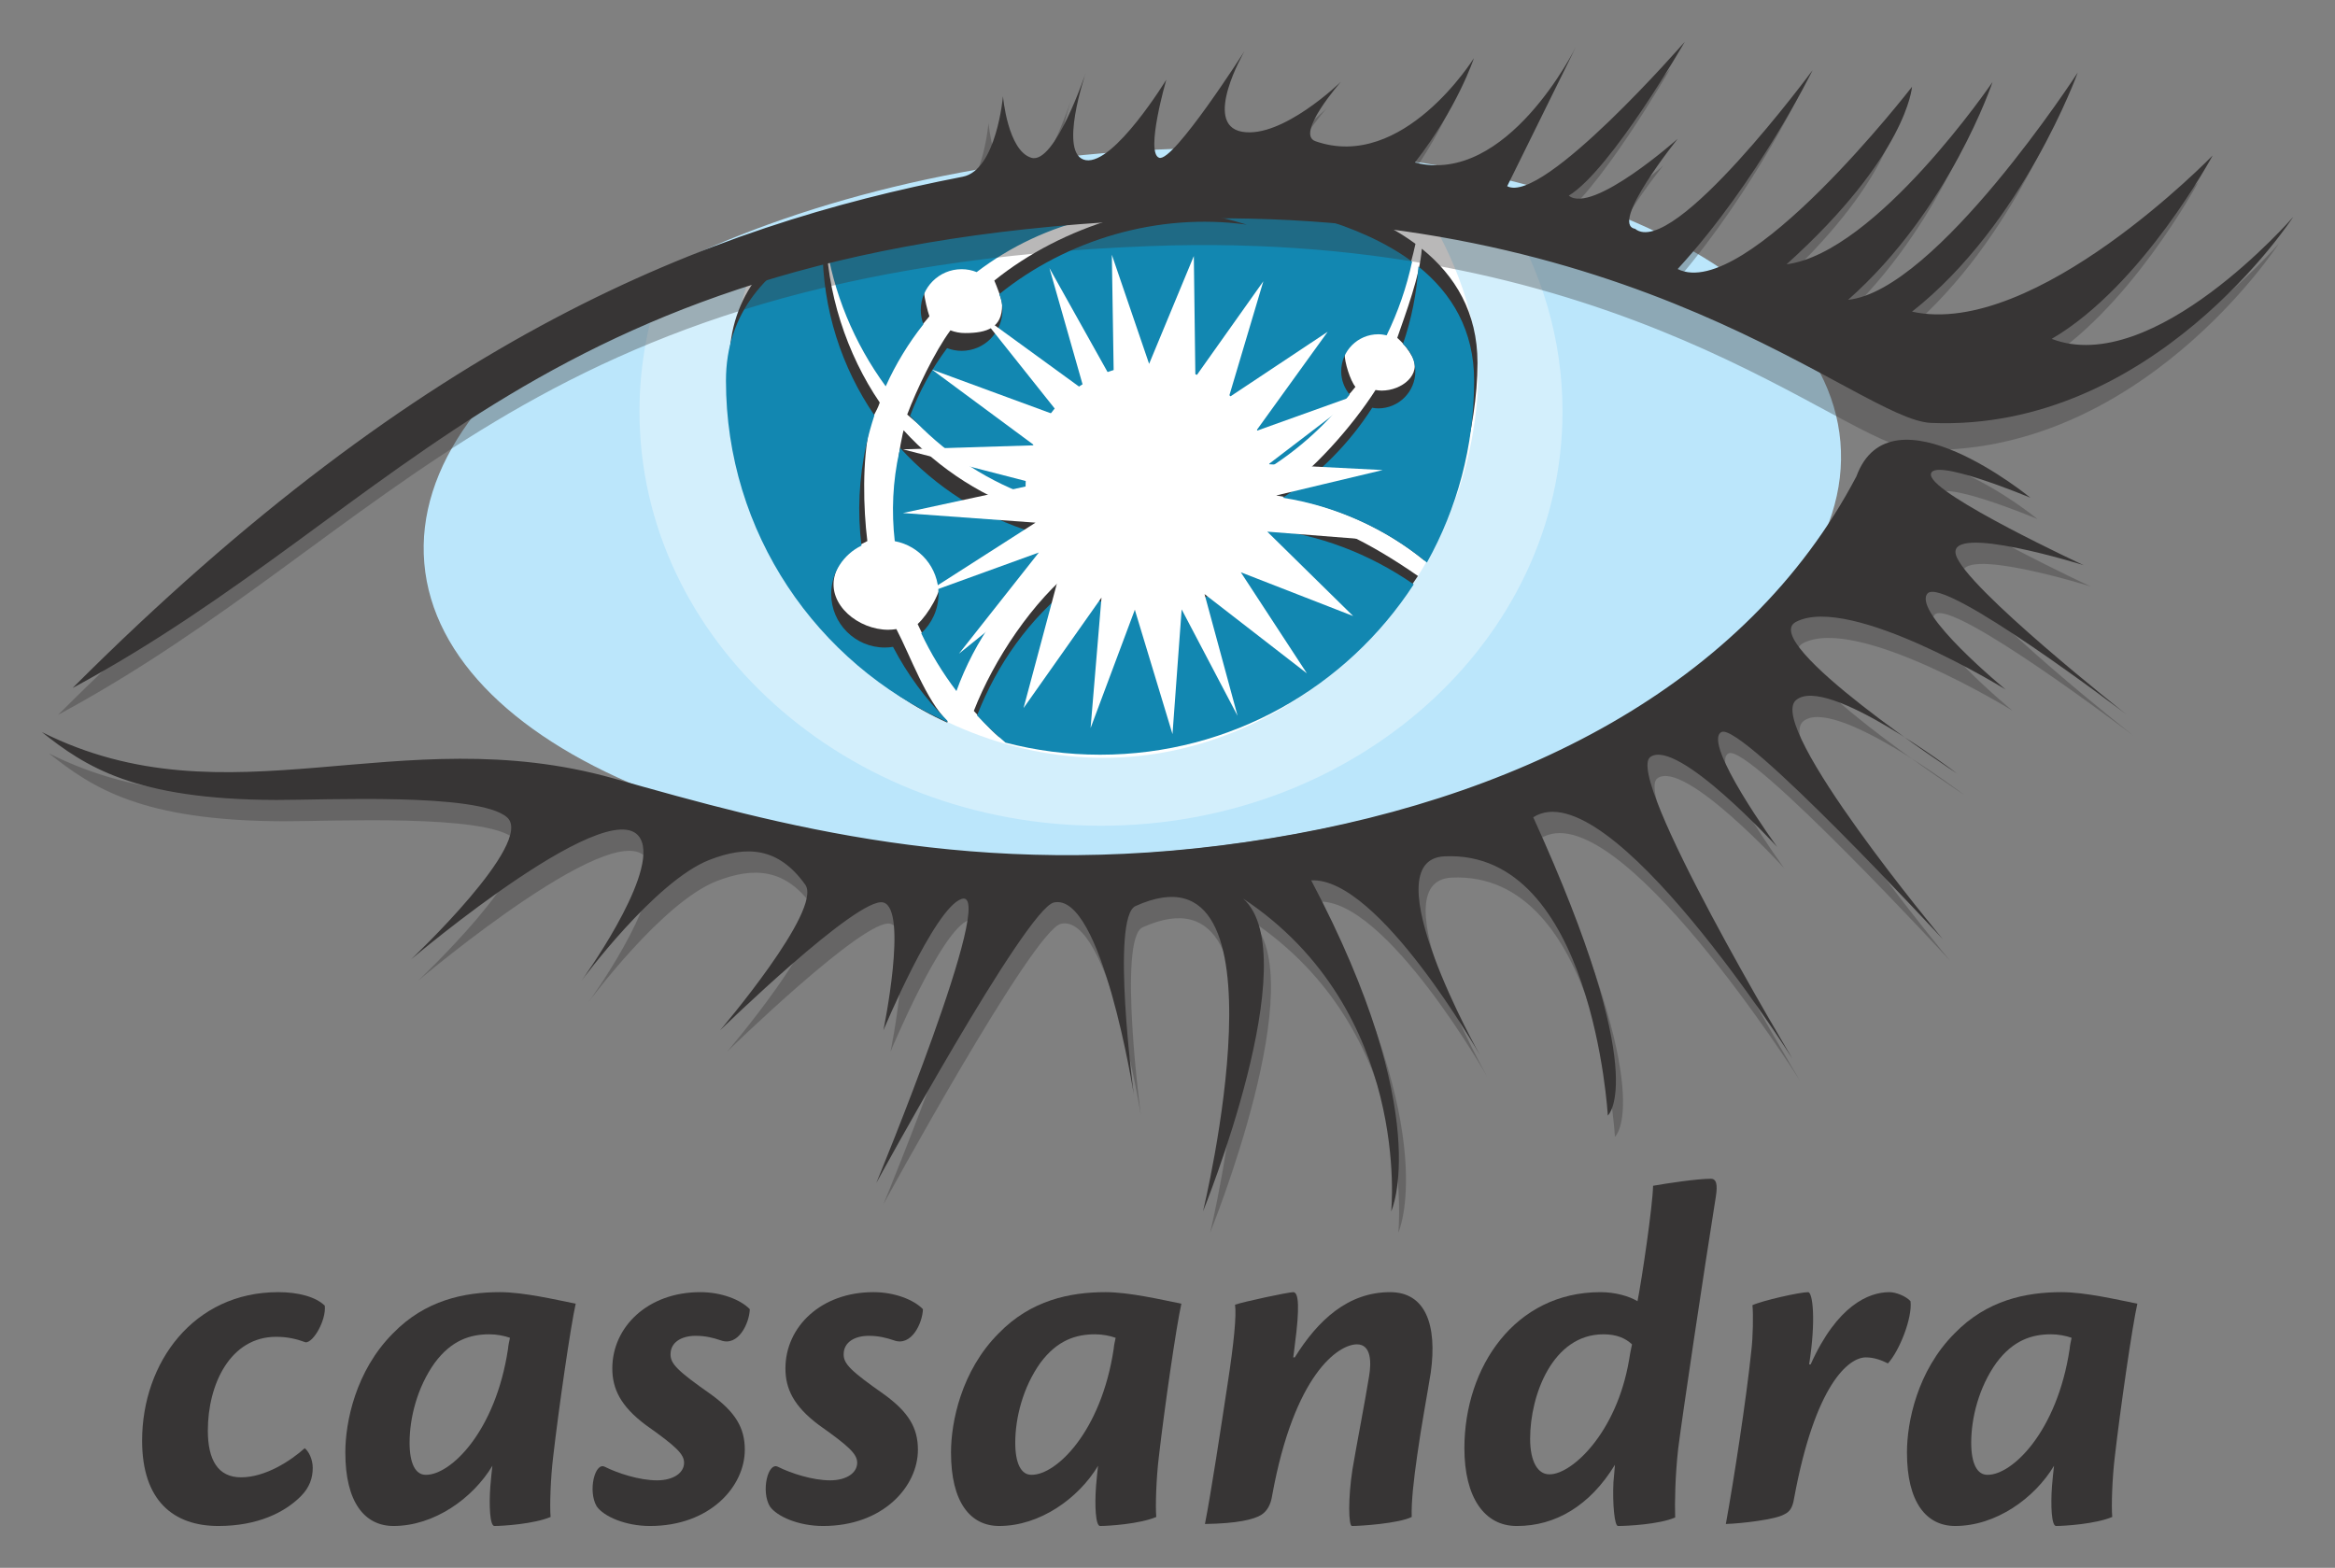 <?xml version="1.0" encoding="UTF-8" standalone="no"?>
<!-- Created with Inkscape (http://www.inkscape.org/) -->
<svg xmlns:dc="http://purl.org/dc/elements/1.1/" xmlns:cc="http://creativecommons.org/ns#" xmlns:rdf="http://www.w3.org/1999/02/22-rdf-syntax-ns#" xmlns:svg="http://www.w3.org/2000/svg" xmlns="http://www.w3.org/2000/svg" version="1.1" width="279.184" height="187.477" id="svg2816" xml:space="preserve"><rect width="100%" height="100%" fill="#808080" stroke="none"/><title id="title3537">Apache Cassandra</title><defs id="defs2820"><clipPath id="clipPath2832"><path d="M 0,792 612,792 612,0 0,0 0,792 z" id="path2834"/></clipPath><clipPath id="clipPath2844"><path d="M 0,792 612,792 612,0 0,0 0,792 z" id="path2846"/></clipPath><clipPath id="clipPath2852"><path d="m 96.008,715.93 88.29,0 0,-62.176 -88.29,0 0,62.176 z" id="path2854"/></clipPath><clipPath id="clipPath2868"><path d="M 0,792 612,792 612,0 0,0 0,792 z" id="path2870"/></clipPath><clipPath id="clipPath2880"><path d="M 0,792 612,792 612,0 0,0 0,792 z" id="path2882"/></clipPath><clipPath id="clipPath2908"><path d="M 0,792 612,792 612,0 0,0 0,792 z" id="path2910"/></clipPath><clipPath id="clipPath2936"><path d="M 0,792 612,792 612,0 0,0 0,792 z" id="path2938"/></clipPath><clipPath id="clipPath2944"><path d="m 121.202,708.378 45.899,0 0,-45.859 -45.899,0 0,45.859 z" id="path2946"/></clipPath><clipPath id="clipPath2960"><path d="M 0,792 612,792 612,0 0,0 0,792 z" id="path2962"/></clipPath><clipPath id="clipPath2968"><path d="m 40.403,726.188 212.402,0 0,-61.818 -212.402,0 0,61.818 z" id="path2970"/></clipPath><clipPath id="clipPath2988"><path d="M 0,792 612,792 612,0 0,0 0,792 z" id="path2990"/></clipPath><clipPath id="clipPath2996"><path d="m 39.52,688.644 199.381,0 0,-73.818 -199.381,0 0,73.818 z" id="path2998"/></clipPath><clipPath id="clipPath3016"><path d="M 0,792 612,792 612,0 0,0 0,792 z" id="path3018"/></clipPath></defs><g transform="translate(-62.669,-74.064)" id="layer1" style="display:inline"><g transform="matrix(1.25,0,0,-1.25,19.118,990)" id="g3012"><g clip-path="url(#clipPath3016)" id="g3014"><g transform="translate(61.491,609.137)" id="g3020"><path d="M 0,0 C 1.824,0 3.552,-0.432 4.417,-1.296 4.561,-2.641 3.36,-4.801 2.592,-4.801 1.68,-4.465 0.816,-4.272 -0.24,-4.272 c -4.368,0 -6.529,-4.513 -6.529,-8.977 0,-2.784 0.96,-4.465 3.169,-4.465 2.352,0 4.752,1.584 6.096,2.784 0.336,-0.239 0.768,-1.008 0.768,-1.872 0,-0.96 -0.288,-1.872 -1.152,-2.736 -1.536,-1.536 -4.128,-2.832 -7.873,-2.832 -4.32,0 -7.296,2.448 -7.296,8.161 C -13.057,-6.721 -8.113,0 -0.048,0 L 0,0 z" id="path3022" style="fill:#373535;fill-opacity:1;fill-rule:nonzero;stroke:none"/></g><g transform="translate(75.602,591.664)" id="g3024"><path d="m 0,0 c 2.352,0 6.625,4.129 7.825,12.001 0.048,0.48 0.096,0.624 0.192,1.104 -0.528,0.192 -1.248,0.336 -1.969,0.336 -1.776,0 -3.6,-0.528 -5.232,-2.736 -1.68,-2.352 -2.4,-5.28 -2.4,-7.633 C -1.584,1.057 -1.008,0 -0.048,0 L 0,0 z m -7.729,2.16 c 0,2.832 0.96,7.777 4.561,11.377 3.072,3.168 6.816,3.937 10.225,3.937 2.256,0 5.328,-0.72 7.248,-1.105 -0.48,-2.112 -1.632,-10.08 -2.16,-14.688 -0.24,-1.969 -0.336,-4.705 -0.24,-5.713 -1.584,-0.672 -4.56,-0.864 -5.377,-0.864 -0.431,0 -0.528,1.968 -0.383,3.84 0.047,0.624 0.144,1.536 0.191,1.92 -1.872,-3.12 -5.568,-5.76 -9.456,-5.76 -2.784,0 -4.609,2.304 -4.609,7.008 l 0,0.048 z" id="path3026" style="fill:#373535;fill-opacity:1;fill-rule:nonzero;stroke:none"/></g><g transform="translate(101.858,609.137)" id="g3028"><path d="m 0,0 c 1.968,0 3.84,-0.72 4.705,-1.632 -0.048,-1.345 -1.104,-3.6 -2.785,-2.976 -0.72,0.24 -1.44,0.431 -2.4,0.431 -1.296,0 -2.4,-0.576 -2.4,-1.775 0,-0.912 0.672,-1.585 3.888,-3.841 2.305,-1.68 3.217,-3.168 3.217,-5.28 0,-3.505 -3.313,-7.297 -9.073,-7.297 -2.352,0 -4.417,0.912 -5.089,1.872 -0.864,1.44 -0.192,4.272 0.769,3.793 1.248,-0.624 3.312,-1.297 4.992,-1.297 1.584,0 2.592,0.721 2.592,1.681 0,0.815 -0.72,1.536 -3.648,3.6 -2.449,1.824 -3.217,3.504 -3.217,5.424 0,3.984 3.409,7.297 8.401,7.297 L 0,0 z" id="path3030" style="fill:#373535;fill-opacity:1;fill-rule:nonzero;stroke:none"/></g><g transform="translate(118.417,609.137)" id="g3032"><path d="m 0,0 c 1.969,0 3.841,-0.72 4.705,-1.632 -0.048,-1.345 -1.103,-3.6 -2.784,-2.976 -0.72,0.24 -1.441,0.431 -2.4,0.431 -1.296,0 -2.4,-0.576 -2.4,-1.775 0,-0.912 0.672,-1.585 3.888,-3.841 2.304,-1.68 3.216,-3.168 3.216,-5.28 0,-3.505 -3.313,-7.297 -9.073,-7.297 -2.352,0 -4.416,0.912 -5.088,1.872 -0.864,1.44 -0.192,4.272 0.768,3.793 1.248,-0.624 3.312,-1.297 4.992,-1.297 1.584,0 2.592,0.721 2.592,1.681 0,0.815 -0.72,1.536 -3.648,3.6 -2.448,1.824 -3.216,3.504 -3.216,5.424 0,3.984 3.408,7.297 8.401,7.297 L 0,0 z" id="path3034" style="fill:#373535;fill-opacity:1;fill-rule:nonzero;stroke:none"/></g><g transform="translate(133.536,591.664)" id="g3036"><path d="m 0,0 c 2.353,0 6.625,4.129 7.825,12.001 0.048,0.48 0.097,0.624 0.193,1.104 -0.529,0.192 -1.248,0.336 -1.969,0.336 -1.776,0 -3.6,-0.528 -5.233,-2.736 -1.679,-2.352 -2.4,-5.28 -2.4,-7.633 C -1.584,1.057 -1.008,0 -0.047,0 L 0,0 z m -7.729,2.16 c 0,2.832 0.961,7.777 4.561,11.377 3.072,3.168 6.816,3.937 10.225,3.937 2.256,0 5.329,-0.72 7.249,-1.105 -0.48,-2.112 -1.632,-10.08 -2.16,-14.688 -0.241,-1.969 -0.336,-4.705 -0.241,-5.713 -1.584,-0.672 -4.559,-0.864 -5.376,-0.864 -0.431,0 -0.528,1.968 -0.384,3.84 0.048,0.624 0.144,1.536 0.192,1.92 -1.872,-3.12 -5.568,-5.76 -9.456,-5.76 -2.785,0 -4.61,2.304 -4.61,7.008 l 0,0.048 z" id="path3038" style="fill:#373535;fill-opacity:1;fill-rule:nonzero;stroke:none"/></g><g transform="translate(158.688,602.897)" id="g3040"><path d="m 0,0 c 2.209,3.552 5.088,6.24 9.121,6.24 3.408,0 4.512,-3.168 3.889,-7.68 -0.336,-2.113 -0.912,-5.137 -1.297,-7.921 -0.336,-2.353 -0.576,-4.464 -0.527,-5.905 -1.248,-0.624 -4.897,-0.864 -5.713,-0.864 -0.336,0 -0.385,2.641 0.048,5.425 0.383,2.304 1.2,6.48 1.584,8.881 0.241,1.391 0.192,3.072 -1.152,3.072 -1.777,0 -6,-2.833 -8.113,-14.449 -0.145,-0.96 -0.528,-1.536 -1.057,-1.872 -0.719,-0.433 -2.256,-0.817 -5.375,-0.865 0.576,2.928 1.488,8.929 2.16,13.345 0.623,4.032 0.864,6.625 0.719,7.633 0.817,0.288 5.09,1.2 5.568,1.2 C 0.385,6.24 0.48,4.752 0,1.151 -0.047,0.815 -0.096,0.288 -0.145,0 L 0,0 z" id="path3042" style="fill:#373535;fill-opacity:1;fill-rule:nonzero;stroke:none"/></g><g transform="translate(183.073,591.711)" id="g3044"><path d="m 0,0 c 2.111,0 6.385,3.937 7.584,10.897 0.049,0.384 0.193,1.104 0.289,1.537 -0.625,0.576 -1.441,0.96 -2.736,0.96 -4.85,0 -7.01,-5.809 -7.01,-9.986 C -1.873,1.152 -1.104,0 -0.049,0 L 0,0 z m -3.168,-4.944 c -3.072,0 -4.992,2.736 -4.992,7.44 0,7.777 4.847,14.93 13.008,14.93 1.441,0 2.736,-0.384 3.552,-0.864 0.432,2.208 1.44,9.025 1.489,11.041 1.343,0.24 4.224,0.671 5.519,0.671 0.53,0 0.674,-0.527 0.481,-1.727 C 14.736,19.346 12.674,5.521 12.289,2.448 12,-0.144 11.953,-2.688 12,-4.128 10.465,-4.8 7.344,-4.944 6.529,-4.944 6.191,-4.944 6,-2.736 6.096,-0.768 6.145,-0.144 6.24,0.769 6.24,0.912 3.84,-3.024 0.527,-4.944 -3.121,-4.944 l -0.047,0 z" id="path3046" style="fill:#373535;fill-opacity:1;fill-rule:nonzero;stroke:none"/></g><g transform="translate(208.032,602.224)" id="g3048"><path d="M 0,0 C 2.545,5.665 5.568,6.913 7.537,6.913 8.162,6.913 9.121,6.529 9.553,6.049 9.746,4.465 8.498,1.297 7.393,0.097 6.816,0.385 6.098,0.673 5.281,0.673 c -1.633,0 -4.849,-2.545 -6.865,-13.489 -0.145,-0.913 -0.432,-1.297 -0.959,-1.537 -0.816,-0.48 -4.033,-0.864 -5.568,-0.912 0.718,3.937 1.966,11.953 2.447,16.658 0.144,1.2 0.191,3.408 0.096,4.272 0.912,0.432 4.513,1.248 5.328,1.248 0.433,0 0.769,-2.641 0.095,-6.913 L 0,0 z" id="path3050" style="fill:#373535;fill-opacity:1;fill-rule:nonzero;stroke:none"/></g><g transform="translate(224.975,591.664)" id="g3052"><path d="m 0,0 c 2.354,0 6.625,4.129 7.826,12.001 0.047,0.48 0.096,0.624 0.192,1.104 -0.528,0.192 -1.248,0.336 -1.969,0.336 -1.776,0 -3.6,-0.528 -5.233,-2.736 -1.679,-2.352 -2.4,-5.28 -2.4,-7.633 C -1.584,1.057 -1.008,0 -0.047,0 L 0,0 z m -7.729,2.16 c 0,2.832 0.961,7.777 4.561,11.377 3.072,3.168 6.816,3.937 10.225,3.937 2.256,0 5.328,-0.72 7.25,-1.105 -0.481,-2.112 -1.633,-10.08 -2.161,-14.688 -0.24,-1.969 -0.337,-4.705 -0.24,-5.713 -1.584,-0.672 -4.56,-0.864 -5.377,-0.864 -0.431,0 -0.527,1.968 -0.384,3.84 0.048,0.624 0.144,1.536 0.193,1.92 -1.873,-3.12 -5.568,-5.76 -9.457,-5.76 -2.785,0 -4.61,2.304 -4.61,7.008 l 0,0.048 z" id="path3054" style="fill:#373535;fill-opacity:1;fill-rule:nonzero;stroke:none"/></g></g></g>
</g><g transform="translate(-62.669,-74.064)" id="layer2" style="display:inline"><g transform="matrix(1.25,0,0,-1.25,19.118,990)" id="g4555"><g id="g2828"><g clip-path="url(#clipPath2832)" id="g2830"><g transform="translate(210.878,690.483)" id="g2836"><path d="m 0,0 c 1.584,-18.452 -27.455,-36.014 -64.859,-39.223 -37.404,-3.209 -69.01,9.151 -70.592,27.602 -1.584,18.455 27.455,36.016 64.859,39.225 C -33.188,30.812 -1.582,18.455 0,0" id="path2838" style="fill:#bbe6fb;fill-opacity:1;fill-rule:nonzero;stroke:none"/></g></g></g><g id="g2840"><g clip-path="url(#clipPath2844)" id="g2842"><g id="g2848"><g id="g2850"/><g id="g2856"><g clip-path="url(#clipPath2852)" id="g2858" style="opacity:0.35"><g transform="translate(141.384,715.923)" id="g2860"><path d="m 0,0 c -14.268,0.232 -30.964,-5.433 -43.387,-10.738 -1.293,-3.726 -1.989,-7.689 -1.989,-11.797 0,-21.888 19.764,-39.634 44.145,-39.634 24.381,0 44.145,17.746 44.145,39.634 0,6.927 -1.984,13.435 -5.463,19.101 C 27.512,-1.889 13.842,-0.225 0,0" id="path2862" style="fill:#ffffff;fill-opacity:1;fill-rule:nonzero;stroke:none"/></g></g></g></g></g></g><g id="g2864"><g clip-path="url(#clipPath2868)" id="g2866"><g transform="translate(140.153,715.928)" id="g2872"><path d="m 0,0 c -7.899,0.482 -21.514,-3.639 -32.867,-7.75 -1.725,-4.071 -2.683,-8.526 -2.683,-13.201 0,-19.178 17.388,-34.725 35.782,-34.725 18.273,0 34.44,15.572 35.782,34.725 0.436,6.237 -1.711,12.114 -4.692,17.181 C 19.552,-1.697 7.061,-0.431 0,0" id="path2874" style="fill:#ffffff;fill-opacity:1;fill-rule:nonzero;stroke:none"/></g></g></g><g id="g2876"><g clip-path="url(#clipPath2880)" id="g2878"><g transform="translate(119.882,697.495)" id="g2884"><path d="M 0,0 C 0.969,2.146 2.437,3.197 3.859,4.996 3.701,5.422 3.355,6.815 3.355,7.298 c 0,2.156 1.749,3.906 3.906,3.906 0.509,0 0.995,-0.101 1.44,-0.278 6.465,4.927 14.976,7.075 23.529,5.163 0.781,-0.176 1.547,-0.389 2.299,-0.623 C 26.076,16.638 16.548,13.644 10.067,8.413 10.265,7.946 10.814,6.611 10.814,6.074 10.814,3.917 9.418,3.392 7.261,3.392 6.771,3.392 6.303,3.486 5.87,3.651 4.406,1.685 2.612,-2.06 1.734,-4.401 c 3.584,-3.206 6.822,-4.368 11.042,-5.945 -0.011,0.201 0.145,0.387 0.145,0.592 0,6.503 5.725,11.788 12.229,11.788 5.828,0 10.654,-4.238 11.596,-9.798 2.908,1.85 5.72,3.268 7.863,6.01 -0.5,0.61 -1.039,2.337 -1.039,3.187 0,1.957 1.588,3.544 3.545,3.544 0.277,0 0.543,-0.04 0.802,-0.1 1.088,2.236 1.909,4.606 2.434,7.05 -10.17,7.529 -29.847,6.502 -29.847,6.502 0,0 -15.658,0.817 -26.258,-4.349 C -5.047,8.969 -3.008,4.11 0,0" id="path2886" style="fill:#373535;fill-opacity:1;fill-rule:nonzero;stroke:none"/></g><g transform="translate(168.491,700.428)" id="g2888"><path d="m 0,0 c 0.719,-0.648 1.111,-1.217 1.42,-1.771 0.951,-1.71 -0.957,-3.275 -2.914,-3.275 -0.199,0 -0.391,0.027 -0.582,0.059 -2.205,-3.446 -6.067,-7.865 -9.498,-10.089 5.261,-0.862 10.222,-2.969 14.17,-6.225 2.875,5.151 5.08,12.589 5.08,18.907 0,4.809 -2.123,8.334 -5.328,10.92 C 2.18,5.95 0.805,2.347 0,0" id="path2890" style="fill:#373535;fill-opacity:1;fill-rule:nonzero;stroke:none"/></g><g transform="translate(125.784,667.803)" id="g2892"><path d="M 0,0 C 1.753,4.841 6.065,8.592 10.144,11.892 9.547,12.709 8.652,14.732 8.279,15.69 3.304,17.203 -1.098,20.035 -4.512,23.784 -4.537,23.675 -4.568,23.569 -4.594,23.46 -5.237,20.579 -5.355,17.692 -5.035,14.876 -2.653,14.432 -0.85,12.345 -0.85,9.834 -0.85,8.345 -2.155,6.187 -3.168,5.248 -2.067,2.872 -1.316,1.726 0,0" id="path2894" style="fill:#373535;fill-opacity:1;fill-rule:nonzero;stroke:none"/></g><g transform="translate(125.476,663.739)" id="g2896"><path d="m 0,0 c -2.091,2.079 -3.537,6.226 -4.894,8.83 -0.254,-0.039 -0.514,-0.066 -0.78,-0.066 -2.836,0 -5.807,2.38 -5.135,5.134 0.372,1.524 1.424,2.521 3.137,3.353 -0.39,3.157 -0.496,7.695 0.237,10.977 0.21,0.939 0.655,1.379 0.95,2.273 -3.129,4.579 -5.151,10.589 -5.151,16.552 0,0.218 0.011,0.433 0.016,0.649 -5.288,-2.652 -9.253,-6.83 -9.253,-13.407 0,-14.548 8.379,-28.819 20.846,-34.413 C -0.018,-0.079 -0.01,-0.039 0,0" id="path2898" style="fill:#373535;fill-opacity:1;fill-rule:nonzero;stroke:none"/></g><g transform="translate(156.131,683.851)" id="g2900"><path d="m 0,0 c -1.611,-4.582 -5.967,-7.873 -11.1,-7.873 -2.746,0 -5.265,0.947 -7.267,2.521 -4.127,-3.214 -7.871,-8.86 -9.774,-13.758 0.854,-0.919 1.449,-1.675 2.407,-2.49 2.887,-0.752 6.863,0 9.988,0 12.57,0 23.703,5.592 30.086,15.398 C 10.096,-3.263 5.09,-0.466 0,0" id="path2902" style="fill:#373535;fill-opacity:1;fill-rule:nonzero;stroke:none"/></g></g></g><g id="g2904"><g clip-path="url(#clipPath2908)" id="g2906"><g transform="translate(119.56,695.794)" id="g2912"><path d="m 0,0 c 0.969,2.146 2.184,4.132 3.605,5.931 -0.158,0.425 -0.25,0.884 -0.25,1.367 0,2.156 1.749,3.906 3.906,3.906 0.509,0 0.995,-0.101 1.44,-0.278 6.465,4.927 14.976,7.075 23.529,5.163 0.781,-0.176 1.547,-0.389 2.299,-0.623 -8.453,1.172 -17.187,-1.419 -23.668,-6.651 0.198,-0.466 0.306,-0.98 0.306,-1.517 0,-2.157 -1.749,-3.906 -3.906,-3.906 -0.49,0 -0.958,0.094 -1.391,0.259 -1.464,-1.966 -2.661,-4.138 -3.539,-6.48 3.078,-3.317 6.856,-5.94 11.075,-7.517 -0.01,0.201 -0.031,0.4 -0.031,0.605 0,6.503 5.271,11.775 11.775,11.775 5.828,0 10.654,-4.238 11.596,-9.798 2.908,1.85 5.492,4.226 7.634,6.968 -0.5,0.61 -0.81,1.379 -0.81,2.229 0,1.957 1.588,3.544 3.545,3.544 0.277,0 0.543,-0.04 0.802,-0.1 1.088,2.236 1.909,4.606 2.434,7.05 -10.17,7.529 -29.847,6.502 -29.847,6.502 0,0 -15.658,0.817 -26.258,-4.349 C -5.047,8.969 -3.008,4.11 0,0" id="path2914" style="fill:#1287b1;fill-opacity:1;fill-rule:nonzero;stroke:none"/></g><g transform="translate(169.04,699.848)" id="g2916"><path d="m 0,0 c 0.719,-0.648 1.18,-1.577 1.18,-2.621 0,-1.957 -1.588,-3.545 -3.545,-3.545 -0.199,0 -0.391,0.027 -0.582,0.059 -2.205,-3.446 -5.127,-6.384 -8.559,-8.608 5.072,-0.793 9.846,-2.945 13.793,-6.201 2.875,5.151 4.518,11.084 4.518,17.402 0,4.809 -2.123,8.334 -5.328,10.92 C 1.309,4.83 0.805,2.347 0,0" id="path2918" style="fill:#1287b1;fill-opacity:1;fill-rule:nonzero;stroke:none"/></g><g transform="translate(126.325,666.64)" id="g2920"><path d="M 0,0 C 1.753,4.841 4.799,9.185 8.878,12.484 8.281,13.302 7.789,14.195 7.416,15.153 2.44,16.666 -1.961,19.498 -5.375,23.247 -5.4,23.138 -5.432,23.032 -5.457,22.923 -6.101,20.042 -6.219,17.155 -5.898,14.339 -3.517,13.895 -1.713,11.808 -1.713,9.297 -1.713,7.808 -2.352,6.469 -3.365,5.53 -2.446,3.582 -1.316,1.726 0,0" id="path2922" style="fill:#1287b1;fill-opacity:1;fill-rule:nonzero;stroke:none"/></g><g transform="translate(125.462,663.798)" id="g2924"><path d="m 0,0 c -2.091,2.079 -3.846,4.467 -5.202,7.07 -0.255,-0.039 -0.515,-0.065 -0.78,-0.065 -2.836,0 -5.135,2.299 -5.135,5.134 0,2.032 1.184,3.784 2.897,4.616 -0.389,3.156 -0.257,6.432 0.477,9.714 0.21,0.938 0.466,1.854 0.761,2.749 -3.129,4.578 -4.962,10.113 -4.962,16.076 0,0.218 0.01,0.433 0.015,0.648 -5.288,-2.651 -9.253,-6.83 -9.253,-13.406 0,-14.549 8.688,-27.06 21.155,-32.654 C -0.018,-0.079 -0.01,-0.039 0,0" id="path2926" style="fill:#1287b1;fill-opacity:1;fill-rule:nonzero;stroke:none"/></g><g transform="translate(155.809,682.151)" id="g2928"><path d="m 0,0 c -1.611,-4.582 -5.967,-7.873 -11.1,-7.873 -2.746,0 -5.265,0.947 -7.267,2.521 -4.127,-3.214 -7.242,-7.595 -9.144,-12.494 0.853,-0.919 1.765,-1.785 2.723,-2.599 2.888,-0.752 5.917,-1.155 9.042,-1.155 12.57,0 23.621,6.49 30.004,16.295 C 10.014,-2.365 5.09,-0.466 0,0" id="path2930" style="fill:#1287b1;fill-opacity:1;fill-rule:nonzero;stroke:none"/></g></g></g><g id="g2932"><g clip-path="url(#clipPath2936)" id="g2934"><g id="g2940"><g id="g2942"/><g id="g2948"><g clip-path="url(#clipPath2944)" id="g2950"><g transform="translate(156.222,685.187)" id="g2952"><path d="M 0,0 10.879,2.595 -0.041,3.152 8.846,9.944 -1.238,6.329 5.615,15.826 -3.85,9.535 l 3.309,11.117 -6.5,-9.163 -0.148,11.579 -4.277,-10.314 -3.566,10.437 0.193,-12.295 -6.163,11.021 3.335,-11.702 -9.997,7.27 7.831,-9.84 -12.411,4.564 9.795,-7.247 -12.56,-0.386 12.842,-3.314 -12.853,-2.779 12.687,-0.92 -10.699,-6.851 11.017,3.994 -7.644,-9.681 9.659,7.79 -3.478,-12.991 7.457,10.572 -1.045,-12.486 4.233,11.319 3.603,-11.897 0.876,11.933 5.348,-10.181 -3.16,11.645 9.793,-7.586 -6.322,9.672 10.744,-4.186 -8.215,8.073 L 10.85,-4.164 0,0 z" id="path2954" style="fill:#ffffff;fill-opacity:1;fill-rule:nonzero;stroke:none"/></g></g></g></g></g></g><g id="g2956"><g clip-path="url(#clipPath2960)" id="g2958"><g id="g2964"><g id="g2966"/><g id="g2972"><g clip-path="url(#clipPath2968)" id="g2974" style="opacity:0.35"><g transform="translate(40.403,664.37)" id="g2976"><path d="m 0,0 c 33.74,33.739 60.687,44.155 85.143,48.91 3.236,0.629 3.848,7.7 3.848,7.7 0,0 0.453,-5.208 2.718,-5.887 2.264,-0.68 5.207,8.152 5.207,8.152 0,0 -2.717,-7.926 0,-8.379 2.718,-0.453 7.699,7.699 7.699,7.699 0,0 -2.037,-7.019 -0.678,-7.472 1.357,-0.453 8.15,10.189 8.15,10.189 0,0 -4.076,-7.019 -0.226,-7.699 3.851,-0.679 9.467,4.791 9.467,4.791 0,0 -4.416,-5.005 -2.448,-5.696 8.379,-2.945 15.159,7.945 15.159,7.945 0,0 -1.571,-4.775 -5.647,-9.983 8.83,-2.264 15.389,11.039 15.389,11.039 l -6.559,-13.303 c 3.397,-1.813 16.985,13.812 16.985,13.812 0,0 -7.02,-12.228 -11.096,-14.718 2.264,-1.812 10.416,5.434 10.416,5.434 0,0 -6.567,-8.151 -4.076,-8.604 3.623,-2.944 16.982,15.171 16.982,15.171 0,0 -5.207,-10.642 -12.906,-19.021 6.435,-3.219 22.418,17.436 22.418,17.436 0,0 -0.453,-6.567 -12.002,-16.983 8.605,1.132 19.701,17.436 19.701,17.436 0,0 -4.076,-12.228 -13.814,-20.832 8.449,0.879 21.964,21.738 21.964,21.738 0,0 -5.207,-14.492 -15.849,-22.871 11.775,-2.604 28.758,14.945 28.758,14.945 0,0 -6.68,-12.455 -15.399,-17.549 9.738,-3.736 23.098,11.662 23.098,11.662 0,0 -13.36,-20.607 -34.645,-19.701 -6.984,0.297 -28.109,21.188 -73.368,19.474 C 44.609,42.57 31.929,17.209 0,0" id="path2978" style="fill:#373535;fill-opacity:1;fill-rule:nonzero;stroke:none"/></g></g></g></g><g transform="translate(41.786,666.933)" id="g2980"><path d="m 0,0 c 33.74,33.739 60.686,44.154 85.142,48.91 3.237,0.629 3.849,7.699 3.849,7.699 0,0 0.452,-5.209 2.718,-5.887 2.264,-0.679 5.207,8.151 5.207,8.151 0,0 -2.717,-7.926 0,-8.378 2.718,-0.452 7.699,7.699 7.699,7.699 0,0 -2.037,-7.019 -0.68,-7.472 1.359,-0.453 8.152,10.19 8.152,10.19 0,0 -4.076,-7.02 -0.226,-7.699 3.849,-0.68 9.467,4.79 9.467,4.79 0,0 -4.416,-5.005 -2.448,-5.696 8.379,-2.944 15.157,7.945 15.157,7.945 0,0 -1.571,-4.775 -5.645,-9.983 8.83,-2.265 15.389,11.04 15.389,11.04 l -6.559,-13.305 c 3.397,-1.811 16.983,13.812 16.983,13.812 0,0 -7.018,-12.226 -11.094,-14.717 2.264,-1.812 10.416,5.434 10.416,5.434 0,0 -6.567,-8.152 -4.076,-8.604 3.623,-2.945 16.982,15.171 16.982,15.171 0,0 -5.209,-10.643 -12.906,-19.021 6.435,-3.22 22.418,17.436 22.418,17.436 0,0 -0.453,-6.568 -12.002,-16.984 8.605,1.133 19.701,17.437 19.701,17.437 0,0 -4.076,-12.228 -13.814,-20.833 8.449,0.879 21.964,21.738 21.964,21.738 0,0 -5.207,-14.492 -15.849,-22.87 11.775,-2.604 28.758,14.944 28.758,14.944 0,0 -6.68,-12.453 -15.399,-17.548 9.738,-3.736 23.098,11.662 23.098,11.662 0,0 -13.36,-20.607 -34.647,-19.701 -6.982,0.298 -28.107,21.189 -73.367,19.474 C 44.609,42.57 31.928,17.209 0,0" id="path2982" style="fill:#373535;fill-opacity:1;fill-rule:nonzero;stroke:none"/></g></g></g><g id="g2984"><g clip-path="url(#clipPath2988)" id="g2986"><g id="g2992"><g id="g2994"/><g id="g3000"><g clip-path="url(#clipPath2996)" id="g3002" style="opacity:0.35"><g transform="translate(39.52,660.68)" id="g3004"><path d="m 0,0 c 17.832,-8.945 34.137,1.358 54.686,-4.433 15.623,-4.404 34.645,-9.833 60.458,-6.096 25.814,3.735 47.893,14.944 58.424,34.985 3.283,8.943 16.642,-2.039 16.642,-2.039 0,0 -9.736,4.076 -9.509,2.151 0.226,-1.924 14.605,-8.604 14.605,-8.604 0,0 -13.021,4.076 -12.228,1.019 0.793,-3.057 16.302,-15.285 16.302,-15.285 0,0 -17.548,13.36 -19.019,11.549 -1.473,-1.812 7.472,-9.172 7.472,-9.172 0,0 -14.832,9.172 -20.041,6.467 -3.746,-1.943 15.399,-14.506 15.399,-14.506 0,0 -12.455,9.512 -15.399,7.021 -2.943,-2.492 14.04,-22.871 14.04,-22.871 0,0 -19.249,20.833 -21.172,19.814 -1.926,-1.019 5.32,-10.983 5.32,-10.983 0,0 -9.51,10.417 -12.113,8.605 -2.604,-1.812 13.586,-28.871 13.586,-28.871 0,0 -17.549,27.738 -24.795,23.098 11.379,-24.966 7.133,-28.533 7.133,-28.533 0,0 -1.452,25.47 -15.625,24.796 -7.133,-0.34 3.396,-19.021 3.396,-19.021 0,0 -9.691,17.062 -16.145,16.722 11.895,-22.511 7.655,-31.667 7.655,-31.667 0,0 1.967,19.226 -14.166,29.925 6.113,-5.433 -3.836,-29.925 -3.836,-29.925 0,0 8.752,36.091 -6.455,29.21 -2.403,-1.085 -0.17,-18.002 -0.17,-18.002 0,0 -3.057,19.362 -7.641,18.342 -2.673,-0.593 -16.984,-26.833 -16.984,-26.833 0,0 11.719,28.362 8.153,27.173 -2.598,-0.867 -7.473,-12.568 -7.473,-12.568 0,0 2.377,11.549 0,12.228 -2.377,0.68 -15.625,-12.228 -15.625,-12.228 0,0 9.851,11.549 8.152,13.927 -2.574,3.603 -5.591,3.772 -9.171,2.377 -5.209,-2.03 -12.227,-11.548 -12.227,-11.548 0,0 6.996,9.637 5.773,13.247 -1.963,5.8 -22.077,-11.209 -22.077,-11.209 0,0 11.888,11.209 9.171,13.587 -2.717,2.377 -17.471,1.642 -22.078,1.655 C 8.832,-6.454 4.124,-3.267 0,0" id="path3006" style="fill:#373535;fill-opacity:1;fill-rule:nonzero;stroke:none"/></g></g></g></g><g transform="translate(38.841,662.718)" id="g3008"><path d="m 0,0 c 17.832,-8.945 34.136,1.358 54.685,-4.434 15.623,-4.402 34.646,-9.832 60.46,-6.095 25.814,3.736 47.891,14.945 58.422,34.984 3.283,8.944 16.642,-2.037 16.642,-2.037 0,0 -9.736,4.075 -9.509,2.15 0.226,-1.924 14.605,-8.604 14.605,-8.604 0,0 -13.021,4.075 -12.228,1.018 0.793,-3.056 16.304,-15.284 16.304,-15.284 0,0 -17.55,13.361 -19.021,11.548 -1.471,-1.811 7.473,-9.17 7.473,-9.17 0,0 -14.833,9.17 -20.041,6.467 -3.747,-1.944 15.398,-14.506 15.398,-14.506 0,0 -12.455,9.511 -15.398,7.02 -2.944,-2.492 14.041,-22.871 14.041,-22.871 0,0 -19.25,20.833 -21.174,19.814 -1.924,-1.02 5.322,-10.982 5.322,-10.982 0,0 -9.512,10.416 -12.115,8.604 -2.604,-1.811 13.586,-28.871 13.586,-28.871 0,0 -17.549,27.739 -24.795,23.097 11.379,-24.965 7.133,-28.532 7.133,-28.532 0,0 -1.452,25.47 -15.625,24.795 -7.133,-0.34 3.396,-19.02 3.396,-19.02 0,0 -9.691,17.063 -16.144,16.723 11.896,-22.512 7.654,-31.668 7.654,-31.668 0,0 1.967,19.227 -14.166,29.926 6.113,-5.434 -3.836,-29.926 -3.836,-29.926 0,0 8.754,36.091 -6.453,29.21 -2.403,-1.086 -0.17,-18.002 -0.17,-18.002 0,0 -3.059,19.361 -7.642,18.342 -2.674,-0.593 -16.985,-26.833 -16.985,-26.833 0,0 11.719,28.362 8.153,27.172 -2.598,-0.865 -7.473,-12.566 -7.473,-12.566 0,0 2.378,11.548 0,12.227 -2.377,0.679 -15.624,-12.227 -15.624,-12.227 0,0 9.851,11.548 8.151,13.926 -2.574,3.603 -5.591,3.771 -9.17,2.376 -5.21,-2.029 -12.228,-11.547 -12.228,-11.547 0,0 6.996,9.638 5.774,13.247 -1.964,5.799 -22.077,-11.209 -22.077,-11.209 0,0 11.888,11.209 9.17,13.586 C 41.778,-5.774 27.024,-6.51 22.417,-6.496 8.831,-6.453 4.124,-3.267 0,0" id="path3010" style="fill:#373535;fill-opacity:1;fill-rule:nonzero;stroke:none"/></g></g></g></g></g></svg>